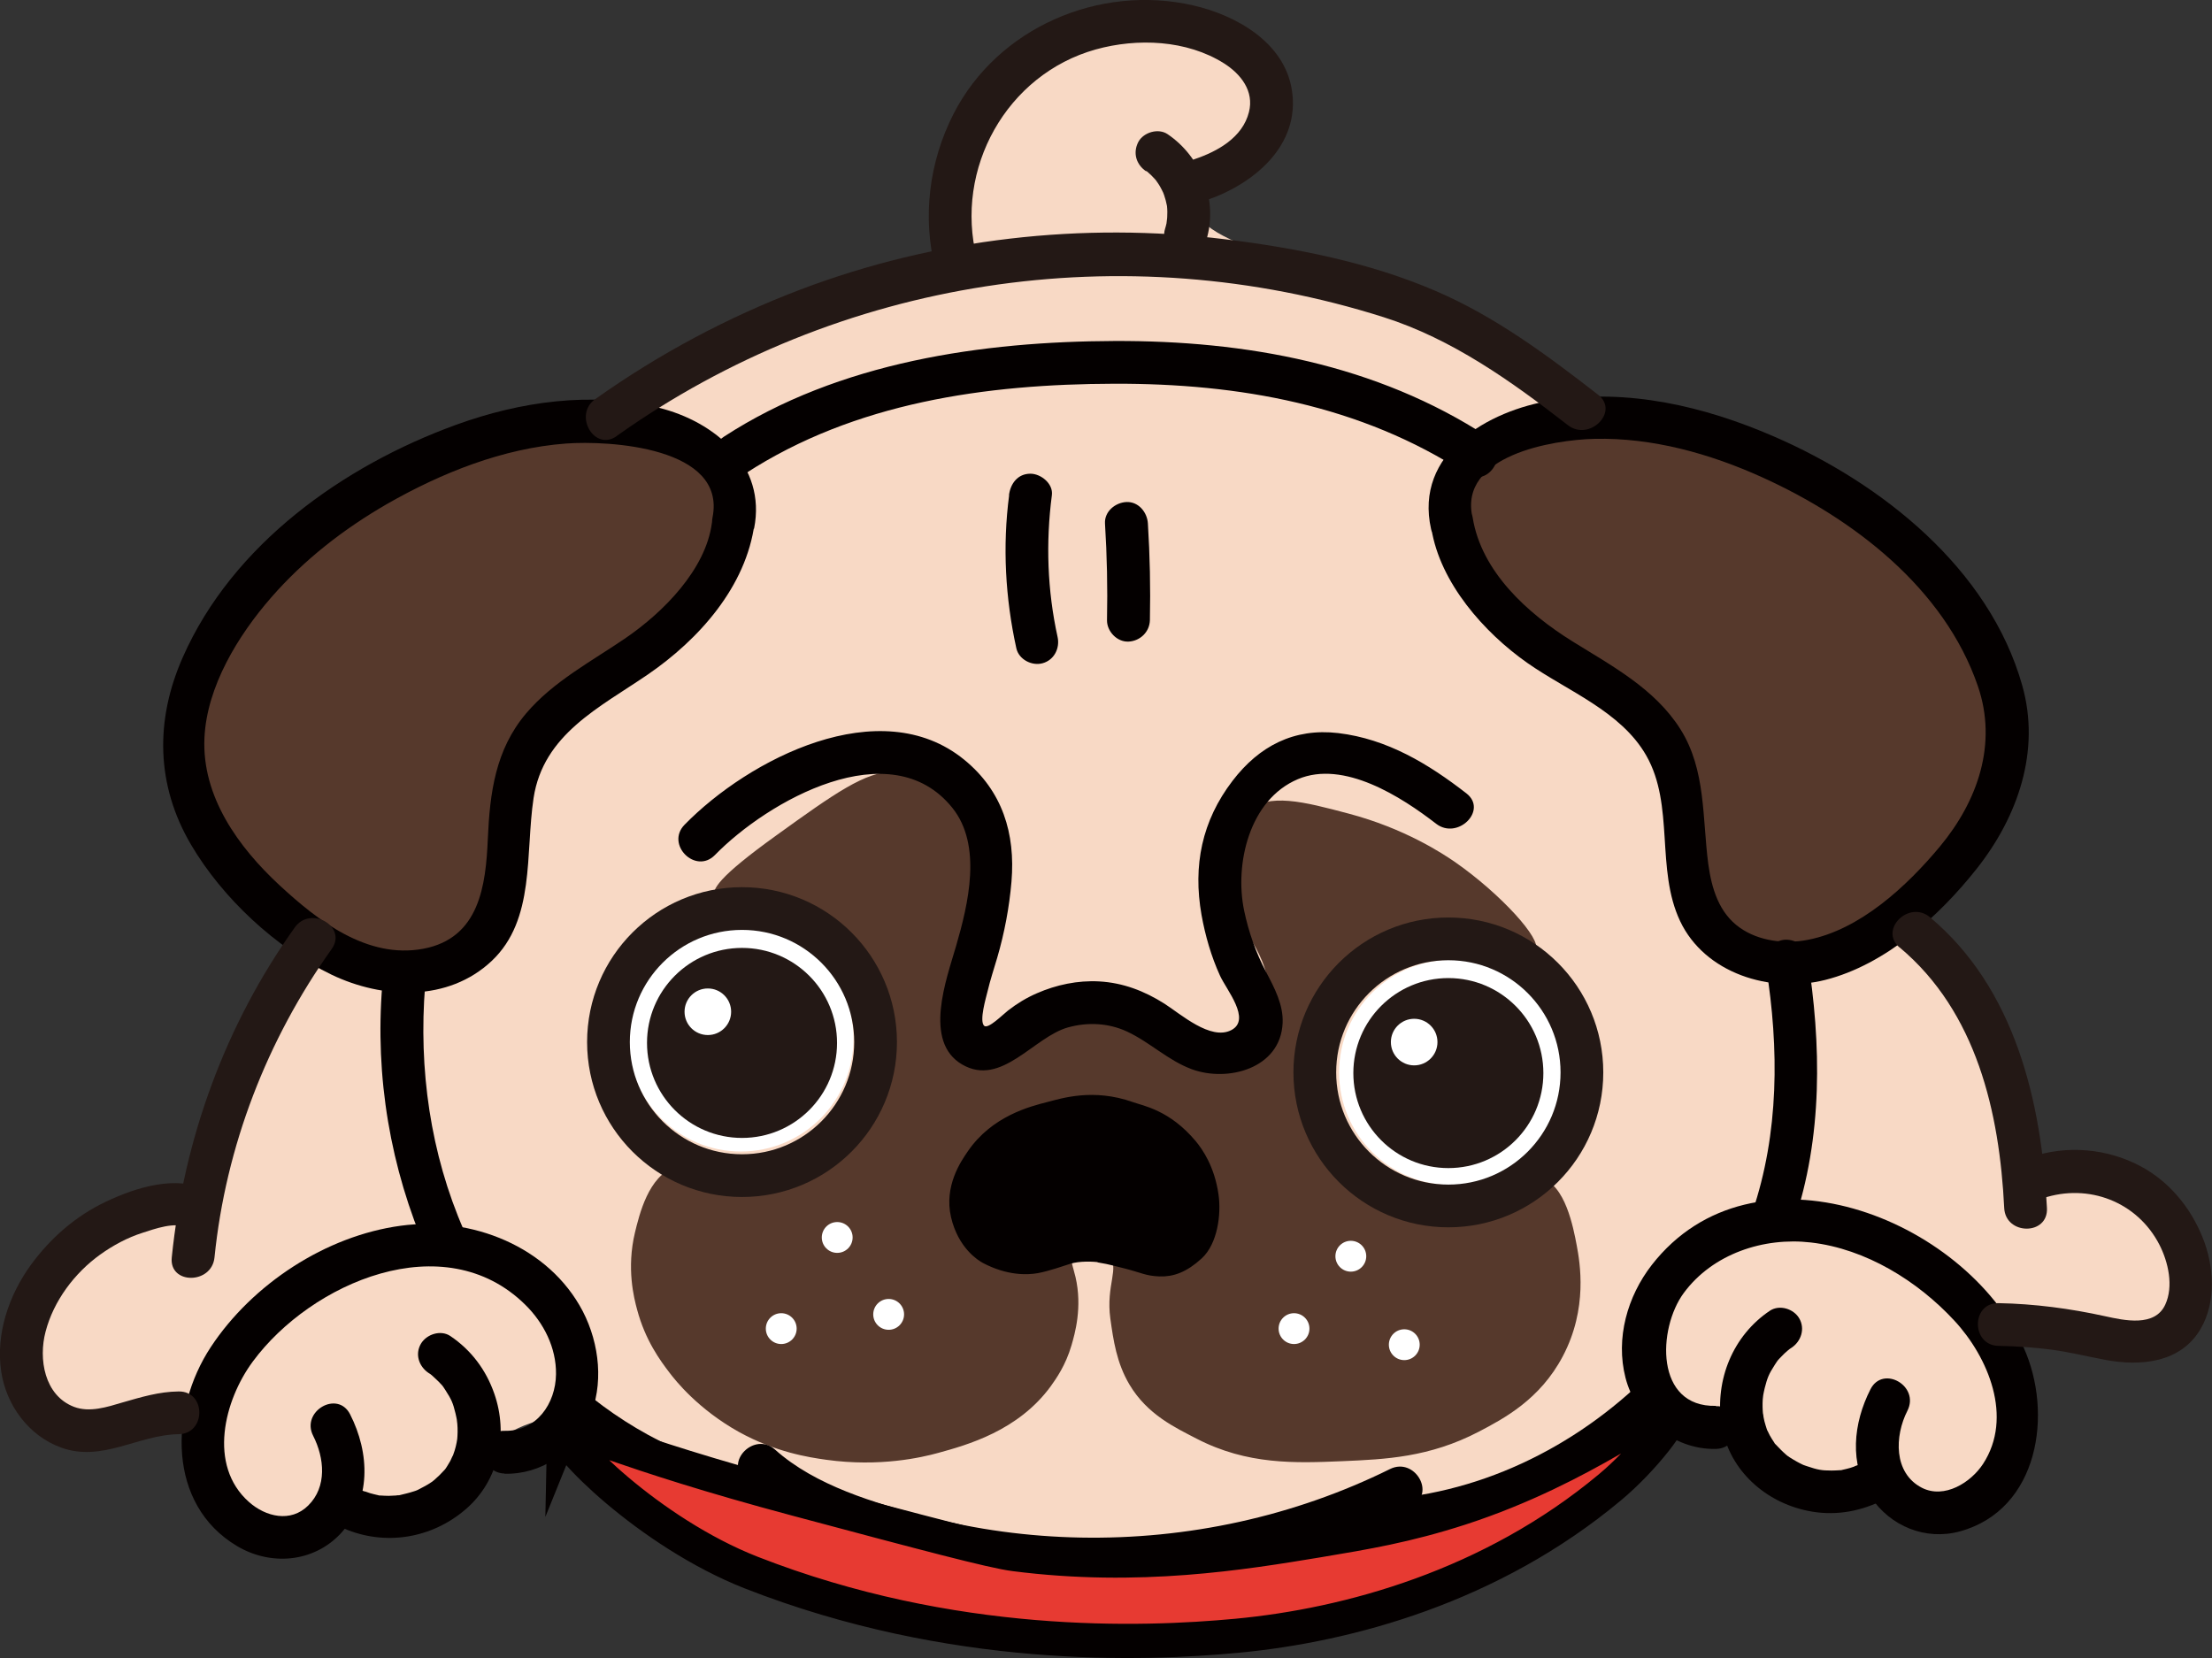 <?xml version="1.0" encoding="UTF-8"?><svg id="_レイヤー_2" xmlns="http://www.w3.org/2000/svg" viewBox="0 0 132 98.95"><rect x="0" y="0" width="132" height="98.95" fill="#333333" stroke="none"/><defs><style>.cls-1{fill:#f8d9c5;}.cls-2,.cls-3{fill:#040000;}.cls-4{fill:#fff;}.cls-5{fill:#231815;}.cls-6{fill:#56392c;}.cls-3{stroke-width:.51px;}.cls-3,.cls-7{stroke:#040000;}.cls-3,.cls-7,.cls-8{stroke-miterlimit:10;}.cls-7{fill:#e73a32;stroke-width:2.04px;}.cls-8{fill:none;stroke:#231815;stroke-width:2.55px;}</style></defs><g id="_フッター"><g><path class="cls-1" d="M56.61,14.66c1.69-2.22,.2-4.14,1.53-7.27,1.7-4,6.11-5.5,6.89-5.74,.8-.26,5.95-1.89,8.8,.96,1.61,1.6,2.31,4.45,1.34,5.55-.72,.82-1.98,.27-3.06,1.34-.73,.73-1.01,1.83-.96,2.49,.24,3.02,8.08,3.49,16.46,7.85,.45,.23,4.7,2.48,8.61,5.93,11.22,9.92,9.67,21.04,18.18,30.82,1.78,2.04,4.07,4.1,4.98,7.85,.73,2.98,.2,5.48,1.72,6.32,1.41,.78,2.67-.9,4.98-.19,2.02,.62,3.05,2.52,3.45,3.25,.66,1.21,1.79,4.07,.57,5.36-.42,.44-1.07,.66-4.4,.38-2.39-.2-4.36-.51-5.74-.77,.18,2.38,.21,4.4,.19,5.93-.03,2.13-.14,3.08-.77,4.02-.2,.31-1.18,1.78-2.68,1.91-1.74,.15-2.15-1.68-4.4-1.91-1.35-.14-1.47,.48-3.25,.38-.88-.05-2.18-.12-3.25-.96-1.54-1.19-1.21-2.85-2.49-3.25-.75-.24-.96,.3-2.11,.19-1.39-.14-1.84-1.02-2.87-1.34-1.82-.57-3.83,1.11-4.4,1.53-3.93,2.9-24.12,8.4-40.77,3.06-3.63-1.16-13.39-4.86-18.76-4.02-1.76,.28-3.9,.61-5.36,2.3-.97,1.13-1,2.11-2.3,2.87-1.55,.91-3.43,.61-3.64,.57-1.62-.28-2.16-1.11-2.87-.77-.87,.42-.36,1.81-1.34,2.49-.89,.62-2.25,.15-3.25-.19-.76-.26-1.46-.5-2.11-1.15-1.33-1.35-1.34-3.41-1.34-4.02,0-1.3,.35-1.76,0-2.11-.47-.47-1.39,.13-3.64,.57-1.7,.34-2.69,.53-3.83,.19-1.85-.56-2.78-2.14-2.87-2.3-1.24-2.19-.25-4.56,0-5.17,.87-2.09,2.54-3.11,4.02-4.02,1.38-.85,2.94-1.8,4.98-1.72,1.13,.05,1.66,.38,2.11,0,.78-.67-.28-2.21,0-4.59,.11-.95,.34-1.21,1.53-3.83,1.48-3.26,1.3-3.24,2.3-5.36,1.43-3.05,2.04-3.58,3.25-5.93,1.86-3.61,1.75-4.9,3.25-8.8,.58-1.5,2.21-5.51,4.98-9.57,1.55-2.27,4.88-7.05,10.72-10.72,7.3-4.58,12.44-5.93,12.44-5.93,2.02-.53,3.9-.82,5.17-2.49Z"/><g><path class="cls-1" d="M24.42,59.29c-.08,3.23-.14,8.99,3.05,15.24,2.65,5.18,8.8,13.2,15.12,13.29,.92,.01,2.84-.13,5.36,.62,2.67,.8,4.3,2.09,5.15,2.66,2.56,1.73,5.11,1.7,25.63-.35,2.21-.22,3.8-.39,5.98-.89,2.09-.48,6.26-1.48,10.42-4.08,1.82-1.14,7.42-4.75,10.42-11.78,2.58-6.03,1.86-11.35,1.15-16.54-1.2-8.86-4.79-15.08-6.04-17.1-2.09-3.39-6.9-10.99-16.48-15.48-7.55-3.53-14.21-3.33-20.48-3.14-4.12,.13-9.62,.35-15.8,3.31-2.89,1.39-4.83,2.84-6.69,4.26-3.43,2.61-8.95,6.82-12.81,14.41-3.55,6.97-3.91,13.3-3.97,15.57Z"/><path class="cls-6" d="M42.62,53.55c-.15-.45,.21-1.18,3.7-3.69,3.51-2.53,5.3-3.8,7.03-3.82,.41,0,3.35,0,4.83,1.99,1.67,2.25,.66,5.91,.18,7.62-.64,2.32-1.55,3.48-.98,5.17,.03,.1,.63,1.81,1.73,1.94,.97,.11,1.34-1.11,2.95-2.07,.17-.1,2.22-1.29,4.39-.88,2.22,.42,2.22,2.06,4.7,2.69,.21,.05,2.99,.72,4.16-.7,.13-.15,.58-.75,.47-2.38-.23-3.29-2.31-4.01-2.58-6.87-.04-.39-.28-2.91,1.19-4.13,1.34-1.12,3.39-.58,6.07,.13,3.37,.89,5.63,2.39,6.36,2.89,2.77,1.93,5.21,4.65,4.81,5.22-.34,.47-2.15-1.18-5.19-1.11-.68,.01-3.52,.12-5.71,2.35-2.08,2.12-2.22,4.75-2.25,5.56-.03,.74-.09,3.56,1.99,5.92,2.08,2.37,5.6,3.47,8.17,2.53,1.7-.62,2.23-1.87,3.31-1.6,1.45,.36,1.94,2.95,2.14,4.01,.19,1.02,.68,3.76-.83,6.62-1.36,2.58-3.52,3.72-5.01,4.5-2.95,1.54-5.59,1.65-8.11,1.76-2.86,.12-5.69,.23-8.73-1.34-1.27-.66-2.94-1.43-4.01-3.23-.77-1.3-.96-2.65-1.14-3.93-.28-2.02,.59-3.06-.09-3.75-.57-.58-1.78-.57-2.13-.1-.22,.3-.02,.68,.14,1.36,.42,1.81-.04,3.39-.24,4.08-.35,1.2-.93,2.01-1.23,2.43-1.95,2.68-5.02,3.52-6.73,3.99-.98,.27-3.48,.85-6.66,.41-1.08-.15-3.02-.45-5.22-1.66-2.44-1.36-3.8-3.08-4.14-3.53-.55-.72-1.45-1.93-1.94-3.77-.19-.7-.64-2.46-.13-4.6,.26-1.07,.81-3.38,2.39-3.91,1.23-.41,1.83,.68,3.68,.91,3.4,.43,6.22-2.62,6.38-2.79,.34-.37,2.58-2.96,2.11-6.63-.26-2.01-1.41-4.99-3.67-5.81-.87-.32-1.41-.13-3.85-.75-2.02-.51-2.21-.78-2.28-.98Z"/><path class="cls-6" d="M19.83,30.46c-1.67,1.01-6.07,3.66-7.66,9.01-1.35,4.55,.09,8.44,.53,9.51,.32,.79,3.51,8.25,9.77,8.42,2.32,.06,5.47-.86,6.99-3.23,1.81-2.83-.52-4.91,1.06-8.45,.82-1.83,1.59-1.61,6.99-6.28,4.74-4.11,5.52-5.47,5.78-6.96,.06-.33,.49-3.05-1.17-5.11-2.44-3.02-7.5-2.23-9.54-1.91-1.82,.29-3.83,1.12-7.84,2.79-2.69,1.12-4.04,1.68-4.9,2.2Z"/><path class="cls-6" d="M87.19,28.43c-1.14,2.69,2.04,6.33,2.82,7.22,2.93,3.36,4.98,2.57,7.6,5.96,1.76,2.28,2.55,4.86,2.85,5.84,1.02,3.41,.39,4.72,1.76,6.52,1.77,2.32,4.71,2.65,4.96,2.67,3.57,.35,6.22-2.3,8.16-4.23,1.53-1.53,3.68-3.67,4.23-7.1,.6-3.74-1.06-6.7-1.97-8.31-2.78-4.95-7.25-7.1-10.59-8.72-2.64-1.27-7.02-3.32-12.62-2.82-2.21,.2-6.17,.55-7.19,2.96Z"/><circle class="cls-4" cx="49.96" cy="73.85" r=".92"/><circle class="cls-4" cx="46.62" cy="79.29" r=".92"/><circle class="cls-4" cx="53.03" cy="78.44" r=".92"/><circle class="cls-4" cx="77.22" cy="79.29" r=".92"/><circle class="cls-4" cx="80.61" cy="74.97" r=".92"/><circle class="cls-4" cx="83.8" cy="80.25" r=".92"/><circle class="cls-4" cx="44.21" cy="62" r="6.72"/><circle class="cls-4" cx="86.63" cy="64" r="6.72"/><g><circle class="cls-8" cx="86.43" cy="64" r="7.97"/><circle class="cls-5" cx="86.43" cy="64.04" r="5.67"/><circle class="cls-4" cx="84.39" cy="62.19" r="1.39"/><circle class="cls-8" cx="44.28" cy="62.19" r="7.97"/><circle class="cls-5" cx="44.28" cy="62.24" r="5.67"/><circle class="cls-4" cx="42.24" cy="60.38" r="1.39"/><path class="cls-2" d="M42.66,51.03c3.15-3.23,10.49-7.4,14.17-2.82,1.8,2.24,.95,5.75,.22,8.26-.56,1.94-1.98,5.7,.37,7.06s4.27-1.66,6.33-2.22c1.16-.32,2.4-.26,3.5,.25,1.36,.63,2.44,1.72,3.87,2.25,2.14,.79,5.3-.04,5.42-2.76,.05-1.08-.49-2.1-.98-3.03-.62-1.17-1.05-2.4-1.32-3.69-.57-2.76,.3-6.6,3.21-7.83,2.74-1.16,6.18,1.06,8.25,2.66,1.28,.99,3.1-.8,1.81-1.81-2.28-1.77-4.73-3.25-7.65-3.6-2.64-.31-4.72,.77-6.31,2.85-1.83,2.39-2.37,5.06-1.85,8,.22,1.23,.58,2.48,1.1,3.62,.37,.83,1.9,2.63,.67,3.26s-3.01-.96-3.98-1.58c-1.2-.76-2.47-1.25-3.9-1.33-1.27-.07-2.56,.2-3.72,.71-.62,.27-1.18,.61-1.72,1.03-.32,.25-1.18,1.12-1.42,.91-.31-.29,.12-1.71,.2-2.05,.16-.68,.38-1.34,.58-2.02,.43-1.47,.72-3.01,.85-4.54,.24-2.87-.54-5.41-2.82-7.27-5.01-4.09-12.85-.05-16.69,3.88-1.15,1.18,.66,2.98,1.81,1.81h0Z"/><path class="cls-3" d="M65.75,75.1c-.49-.09-1.39-.1-1.93,.07-.39,.12-1.28,.44-1.94,.56-.58,.1-1.71,.15-3.1-.58-.24-.13-1.37-.81-1.78-2.57-.4-1.73,.55-3.13,.96-3.72,1.38-2.03,3.59-2.59,4.62-2.85,.82-.21,2.65-.81,4.93,0,.64,.23,2.15,.46,3.66,2.27,.37,.45,1.06,1.43,1.29,3.03,.17,1.17-.07,2.82-.92,3.6-.86,.79-1.59,1.04-2.35,1.01s-.98-.2-1.99-.46c-.46-.12-1.09-.28-1.45-.34Z"/><path class="cls-2" d="M45,31.54c.75-3.77-2.33-6.38-5.7-7.21-4-.98-8.25-.37-12.08,1.02-6.74,2.45-13.34,7.14-16.31,13.87-1.66,3.75-1.61,7.62,.49,11.19,1.87,3.18,5.06,6.16,8.39,7.76,3.05,1.46,6.96,1.63,9.56-.83s1.99-6.39,2.49-9.71c.58-3.81,3.93-5.4,6.81-7.37,3.05-2.09,5.88-5.24,6.38-9.04,.22-1.62-2.34-1.61-2.55,0-.37,2.79-2.92,5.33-5.12,6.84-2.04,1.4-4.34,2.6-5.96,4.51-1.84,2.17-2.17,4.75-2.29,7.5s-.49,5.92-3.85,6.55-6.32-1.7-8.58-3.79c-2.45-2.27-4.64-5.29-4.48-8.79,.14-3.07,2.01-6.12,3.98-8.38s4.33-4.09,6.91-5.58c3.25-1.86,6.92-3.33,10.68-3.61,2.56-.19,9.59,.2,8.75,4.41-.32,1.6,2.14,2.29,2.46,.68h0Z"/><path class="cls-2" d="M87.87,30.88c-.84-3.71,4.8-4.63,7.28-4.69,3.45-.08,6.89,.88,10.02,2.3,5.43,2.46,10.86,6.62,12.86,12.46,1.18,3.44-.01,6.85-2.26,9.56-1.97,2.37-4.77,4.98-7.9,5.58-1.35,.26-2.91,.08-4.05-.73-1.25-.88-1.68-2.35-1.88-3.8-.36-2.73-.13-5.61-1.66-8.04s-4.11-3.79-6.47-5.26c-2.64-1.65-5.41-4.13-5.93-7.38-.26-1.62-2.72-.93-2.46,.68,.52,3.22,3.13,6.18,5.72,8,2.39,1.68,5.59,2.88,7.1,5.53,1.7,2.98,.55,6.77,2.02,9.88s5.37,4.34,8.66,3.51c3.6-.91,6.81-3.81,9.05-6.65,2.44-3.09,3.81-7.01,2.71-10.91-1.97-7.01-8.42-12.1-14.84-14.88-4.15-1.8-8.69-2.86-13.21-2.15-3.83,.6-8.25,3.16-7.23,7.69,.36,1.6,2.83,.92,2.46-.68h0Z"/><path class="cls-2" d="M44.48,28.26c6.53-4.24,14.35-5.34,22.02-5.36,7.41-.02,14.7,1.26,20.99,5.37,1.38,.9,2.66-1.31,1.29-2.2-6.65-4.34-14.44-5.75-22.28-5.72s-16.41,1.23-23.3,5.71c-1.37,.89-.09,3.1,1.29,2.2h0Z"/><path class="cls-2" d="M33.52,85.21c3.71,2.93,8.07,4.99,12.78,5.62,.68,.09,1.37-.16,1.57-.89,.16-.59-.2-1.48-.89-1.57-4.25-.57-8.29-2.3-11.65-4.96-.54-.43-1.28-.53-1.81,0-.44,.44-.54,1.38,0,1.81h0Z"/><path class="cls-2" d="M22.81,58.81c-.44,5.45,.48,10.91,2.67,15.92,.28,.63,1.2,.78,1.75,.46,.65-.38,.74-1.11,.46-1.75-2.01-4.59-2.72-9.65-2.32-14.63,.13-1.64-2.42-1.63-2.55,0h0Z"/><path class="cls-2" d="M44.45,88.31c2.57,2.3,6.04,3.51,9.31,4.43s6.83,1.46,10.3,1.56c6.98,.2,13.93-1.34,20.18-4.43,1.47-.73,.18-2.93-1.29-2.2-5.72,2.83-12.09,4.21-18.47,4.09-3.11-.06-6.21-.47-9.23-1.26s-6.59-1.83-9-3.99c-1.22-1.09-3.03,.71-1.81,1.81h0Z"/><path class="cls-2" d="M97.56,82.83c-4.61,4.22-10.62,6.81-16.92,6.7-1.64-.03-1.64,2.52,0,2.55,6.97,.12,13.62-2.78,18.73-7.45,1.22-1.11-.59-2.91-1.81-1.81h0Z"/><path class="cls-2" d="M105.39,57.69c.78,4.88,.78,9.93-.82,14.65-.53,1.56,1.94,2.23,2.46,.68,1.75-5.17,1.67-10.68,.82-16.01-.11-.68-.96-1.06-1.57-.89-.73,.2-1,.89-.89,1.57h0Z"/><path class="cls-2" d="M60.22,29.55c-.4,3.05-.23,6.14,.43,9.14,.15,.67,.93,1.07,1.57,.89,.69-.19,1.04-.9,.89-1.57-.61-2.77-.71-5.63-.34-8.46,.09-.68-.65-1.28-1.28-1.28-.76,0-1.19,.59-1.28,1.28h0Z"/><path class="cls-2" d="M65.94,31.24c.12,1.92,.16,3.84,.12,5.77-.01,.67,.6,1.31,1.28,1.28s1.26-.56,1.28-1.28c.04-1.92,0-3.85-.12-5.77-.04-.67-.56-1.31-1.28-1.28-.66,.03-1.32,.56-1.28,1.28h0Z"/></g><path class="cls-2" d="M30.1,87.95c2.2,.06,4.18-1.3,5.06-3.3s.63-4.43-.38-6.39c-2.03-3.89-6.66-5.68-10.86-5.11-4.47,.6-8.86,3.48-11.34,7.24s-2.61,9.4,1.57,11.88c1.99,1.18,4.52,.99,6.15-.72,1.88-1.99,1.77-4.84,.59-7.15-.75-1.46-2.95-.17-2.2,1.29,.67,1.32,.84,3.04-.3,4.16-1.04,1.03-2.53,.68-3.54-.22-2.46-2.19-1.47-6.07,.24-8.38,3.48-4.71,11.42-8.15,16.25-3.39,1.11,1.09,1.86,2.57,1.84,4.15-.02,1.76-1.17,3.42-3.06,3.38-1.64-.04-1.64,2.51,0,2.55h0Z"/><path class="cls-2" d="M20.53,91.22c2.45,1.05,5.22,.6,7.25-1.14s2.55-4.52,1.72-6.9c-.49-1.42-1.38-2.61-2.63-3.45-.57-.38-1.41-.11-1.75,.46-.37,.63-.12,1.36,.46,1.75,.07,.04,.14,.09,.2,.14-.1-.08-.09-.07,.03,.03,.12,.11,.24,.22,.36,.34,.26,.27,.2,.19,.41,.51,.36,.56,.45,.76,.6,1.38,.04,.16,.07,.32,.1,.48-.04-.25,0,.1,.01,.15,.03,.33,.02,.65-.01,.98,.02-.23-.01,.08-.03,.14-.03,.16-.07,.32-.12,.48-.04,.12-.08,.23-.12,.35,.08-.22-.11,.21-.13,.25-.07,.13-.15,.25-.22,.37-.03,.05-.07,.1-.1,.15,.08-.1,.07-.09-.03,.03-.19,.21-.39,.41-.61,.6-.12,.09-.13,.1-.03,.03-.07,.05-.13,.1-.2,.14-.12,.08-.24,.15-.37,.22s-.25,.13-.38,.2c-.14,.06-.15,.07-.04,.02-.08,.03-.15,.06-.23,.08-.27,.09-.55,.15-.83,.22-.15,.02-.16,.03-.03,0-.06,0-.12,.01-.18,.02-.14,0-.29,.02-.43,.02-.16,0-.33-.01-.49-.02-.36-.02,.21,.06-.15-.02-.16-.04-.32-.07-.48-.12-.04-.01-.49-.18-.27-.08-.63-.27-1.37-.19-1.75,.46-.31,.54-.18,1.47,.46,1.75h0Z"/><path class="cls-2" d="M102.4,83.9c-3.65,.09-3.49-4.61-1.92-6.74,1.73-2.34,4.77-3.34,7.59-3.01,3.27,.38,6.36,2.29,8.56,4.67,2.02,2.18,3.52,5.76,1.71,8.54-.73,1.12-2.31,2.11-3.65,1.43-1.71-.88-1.63-3.1-.87-4.59s-1.46-2.75-2.2-1.29c-1.03,2.02-1.29,4.46,.02,6.43,1.17,1.75,3.27,2.61,5.32,2.05,4.72-1.3,5.57-7.06,3.8-10.97-3.54-7.79-16.15-12.68-22.19-4.93-1.46,1.88-2.17,4.38-1.57,6.73s2.82,4.31,5.4,4.25c1.64-.04,1.65-2.6,0-2.55h0Z"/><path class="cls-2" d="M110.69,87.52c.21-.09-.23,.07-.27,.08-.16,.05-.32,.08-.48,.12-.27,.06,.15,0-.15,.02-.16,.01-.33,.02-.49,.02-.59,0-.82-.04-1.47-.26-.08-.03-.16-.05-.23-.08,.11,.05,.1,.05-.04-.02-.11-.05-.22-.11-.33-.17-.14-.08-.28-.16-.42-.25-.07-.05-.14-.09-.2-.14,.1,.08,.09,.07-.03-.03-.22-.19-.41-.39-.61-.6s.04,.08-.1-.13c-.09-.14-.18-.27-.26-.42-.03-.05-.18-.38-.15-.29s-.09-.26-.1-.31c-.05-.16-.09-.31-.12-.48,0-.02-.05-.4-.03-.14-.03-.31-.04-.61-.02-.92,0-.05,.06-.47,.02-.21,.03-.16,.06-.32,.1-.48,.16-.62,.24-.82,.6-1.38,.21-.32,.15-.24,.41-.51,.11-.12,.23-.23,.36-.34,.12-.09,.13-.1,.03-.03,.07-.05,.13-.1,.2-.14,.57-.38,.82-1.13,.46-1.75-.33-.57-1.17-.84-1.75-.46-2.21,1.48-3.28,4.12-2.9,6.74s2.43,4.54,4.88,5.14c1.48,.37,2.95,.22,4.35-.38,.63-.27,.78-1.2,.46-1.75-.38-.66-1.11-.73-1.75-.46h0Z"/><path class="cls-5" d="M36.8,26.02c13.28-9.44,30.24-12.02,45.77-7.09,4.09,1.3,7.63,3.83,10.99,6.44,1.28,1,3.1-.8,1.81-1.81-3.04-2.36-6.17-4.69-9.73-6.21-3.93-1.69-8.3-2.55-12.52-3.07-8.52-1.05-17.32-.05-25.35,3-4.35,1.65-8.46,3.85-12.25,6.54-1.33,.94-.05,3.16,1.29,2.2h0Z"/><path class="cls-5" d="M58.29,15.41c-1.35-5.33,1.77-10.97,7.1-12.46,2.48-.69,5.43-.57,7.65,.83,1.01,.64,1.81,1.66,1.49,2.91-.38,1.52-1.88,2.35-3.25,2.81-1.55,.52-.88,2.99,.68,2.46,2.84-.96,5.66-3.27,5.13-6.6-.45-2.84-3.34-4.46-5.9-5.04-5.59-1.28-11.66,1.33-14.29,6.48-1.46,2.86-1.87,6.16-1.08,9.28,.4,1.59,2.87,.92,2.46-.68h0Z"/><path class="cls-5" d="M68.4,10.2s.09,.07,.14,.1c.12,.08-.25-.21-.07-.05,.08,.07,.16,.14,.23,.21s.15,.15,.22,.23c.04,.04,.07,.09,.11,.13,.1,.12-.16-.22-.07-.09,.13,.18,.25,.36,.35,.56,.05,.09,.09,.19,.14,.28,.07,.14-.11-.29-.04-.08,.02,.05,.04,.11,.06,.16,.07,.2,.12,.4,.16,.6,.01,.05,.03,.12,.03,.17,0-.03-.04-.31-.02-.13,.01,.12,.02,.23,.02,.35,0,.21-.01,.41-.03,.62,.03-.43,0-.05-.02,.07s-.06,.22-.09,.34c-.2,.64,.23,1.42,.89,1.57,.69,.16,1.36-.21,1.57-.89,.73-2.36-.29-4.98-2.3-6.34-.55-.38-1.44-.12-1.75,.46-.34,.65-.13,1.35,.46,1.75h0Z"/><path class="cls-5" d="M17.59,55.35c-4.14,5.8-6.62,12.61-7.34,19.69-.17,1.63,2.39,1.62,2.55,0,.67-6.63,3.13-12.98,6.99-18.4,.96-1.34-1.26-2.62-2.2-1.29h0Z"/><path class="cls-5" d="M12.45,71.05c-1.91-.95-4.3-.2-6.12,.66s-3.32,2.18-4.49,3.78c-1.31,1.81-2.1,4.11-1.77,6.35,.3,2.02,1.64,3.85,3.58,4.55,2.45,.89,4.61-.77,7.01-.8,1.64-.02,1.65-2.57,0-2.55-1.16,.01-2.25,.34-3.36,.66-.91,.27-1.95,.61-2.88,.26-1.78-.68-2.13-2.87-1.7-4.49,.48-1.84,1.73-3.5,3.26-4.6,.77-.55,1.62-1.01,2.53-1.3,.72-.23,1.92-.67,2.64-.31,1.47,.73,2.76-1.47,1.29-2.2h0Z"/><path class="cls-5" d="M113.37,56.55c4.58,3.84,5.95,9.83,6.23,15.54,.08,1.64,2.64,1.65,2.55,0-.32-6.34-1.9-13.09-6.98-17.35-1.25-1.05-3.07,.75-1.81,1.81h0Z"/><path class="cls-5" d="M121.91,71.51c2.72-.91,5.63,.21,6.95,2.77,.53,1.03,.86,2.48,.35,3.58-.62,1.35-2.45,.94-3.59,.69-2.09-.46-4.21-.74-6.36-.78-1.64-.03-1.64,2.52,0,2.55,1.07,.02,2.14,.09,3.19,.23s2.14,.41,3.21,.61c2.1,.39,4.49,.17,5.67-1.87,.94-1.63,.79-3.75,.11-5.44-.72-1.79-2-3.35-3.72-4.26-1.98-1.05-4.36-1.26-6.49-.55-.65,.22-1.08,.88-.89,1.57,.18,.64,.91,1.11,1.57,.89h0Z"/></g><path class="cls-7" d="M33.67,85.34c-.29,.69,5.05,6.11,11.16,8.51,12.01,4.7,23.33,4.3,28.98,3.77,6.69-.63,15.19-2.96,22.25-8.85,2.04-1.7,4-4.26,3.7-4.66-.43-.58-5.08,3.45-12.61,5.9-3.22,1.04-5.63,1.44-8.5,1.92-4.48,.74-10.7,1.77-18.1,.82-1.33-.17-5.25-1.21-13.03-3.29-10.57-2.82-13.66-4.55-13.85-4.11Z"/></g></g></svg>